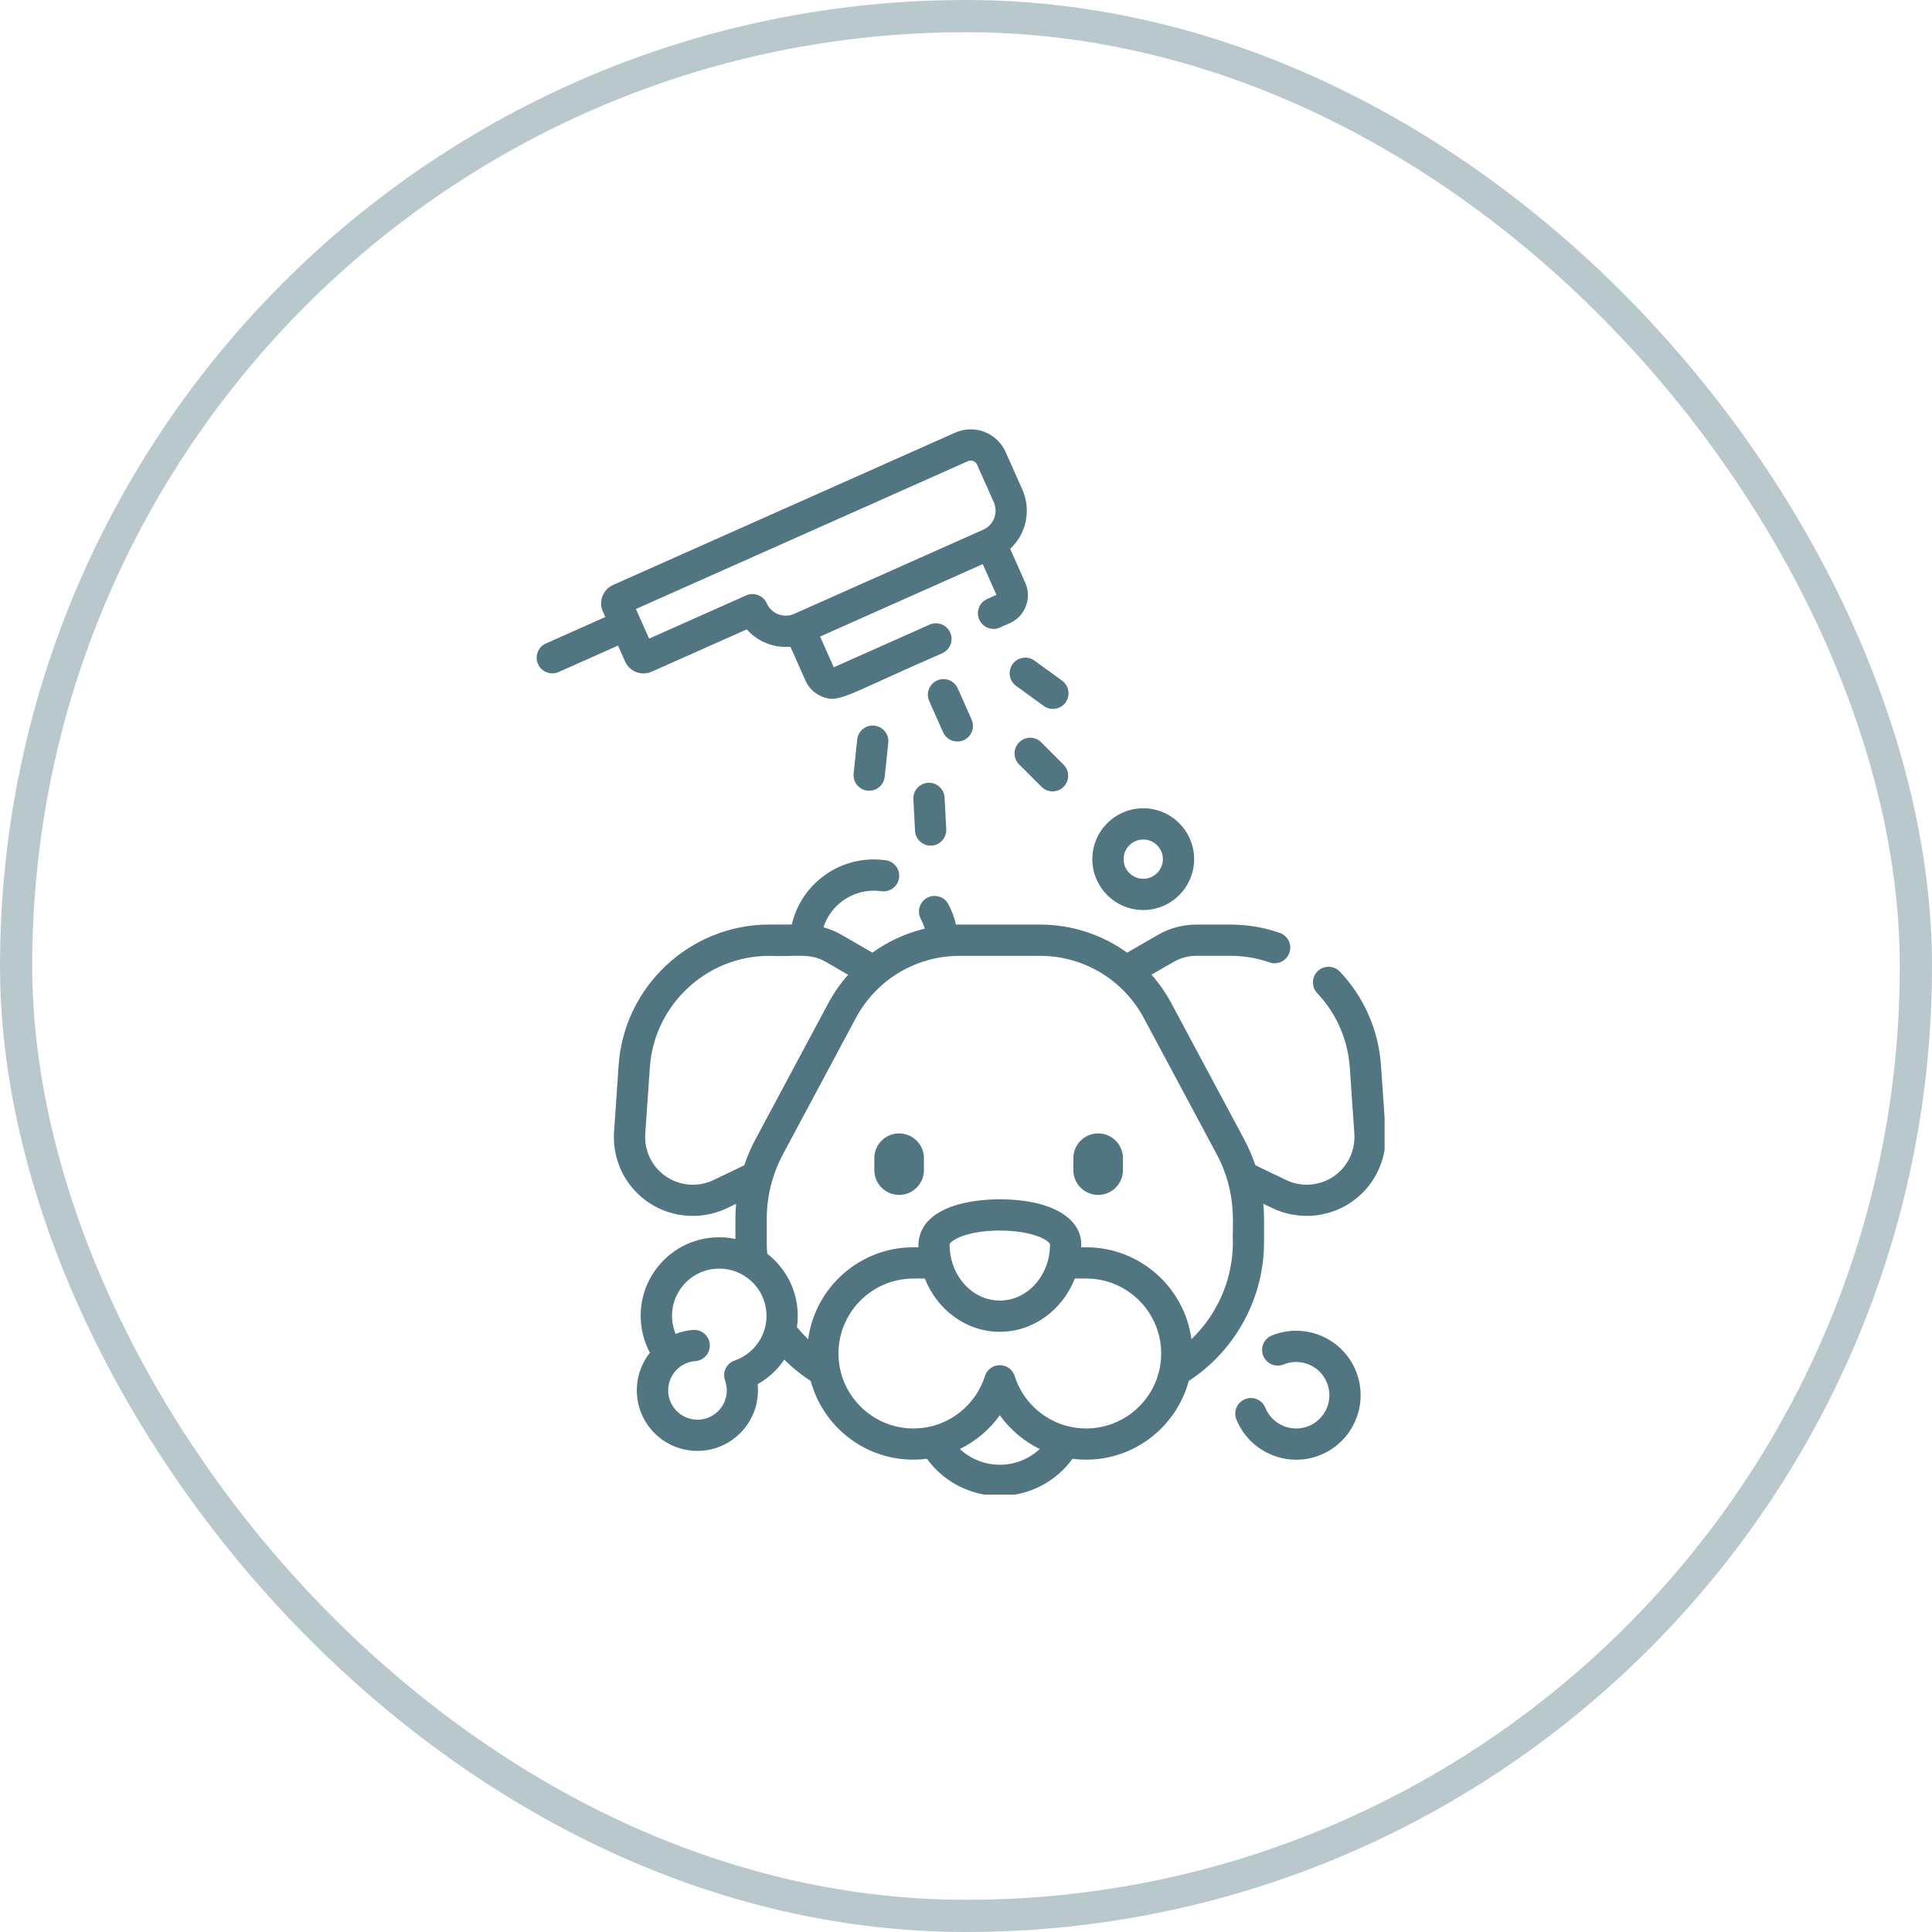 <svg width="180" height="180" viewBox="0 0 180 180" fill="none" xmlns="http://www.w3.org/2000/svg">
<rect opacity="0.4" x="1.5" y="1.5" width="177" height="177" rx="88.5" stroke="#517682" stroke-width="3"/>
<g clip-path="url(#clip0_126_1034)">
<path d="M129.087 105.419L128.66 99.233C128.435 95.98 127.076 92.888 124.836 90.526C124.283 89.944 123.361 89.919 122.777 90.472C122.192 91.025 122.169 91.947 122.722 92.529C124.498 94.4 125.576 96.852 125.754 99.431L126.181 105.617C126.348 108.024 124.597 110.103 122.196 110.351C122.053 110.367 121.899 110.375 121.742 110.375C121.076 110.375 120.407 110.223 119.809 109.934L116.958 108.562C116.68 107.735 116.335 106.933 115.923 106.163L109.128 93.465C108.61 92.498 107.988 91.609 107.28 90.81L109.347 89.618C109.988 89.247 110.719 89.051 111.463 89.051H114.629C115.882 89.051 117.111 89.257 118.278 89.665C119.036 89.928 119.867 89.527 120.131 88.768C120.395 88.009 119.993 87.178 119.234 86.914C117.757 86.4 116.208 86.14 114.629 86.14H111.463C110.209 86.14 108.973 86.472 107.889 87.097L105.011 88.758C102.69 87.083 99.866 86.14 96.894 86.14H89.4C89.289 86.14 89.179 86.14 89.068 86.144C88.915 85.486 88.678 84.851 88.358 84.245C87.981 83.535 87.1 83.265 86.389 83.642C85.679 84.018 85.409 84.899 85.786 85.61C85.941 85.903 86.065 86.208 86.159 86.52C84.394 86.943 82.739 87.706 81.283 88.756L78.406 87.097C77.876 86.79 77.308 86.553 76.72 86.392C77.364 84.404 79.229 82.982 81.419 82.982C81.644 82.982 81.881 82.999 82.121 83.032C82.919 83.143 83.653 82.586 83.763 81.79C83.874 80.992 83.317 80.259 82.521 80.148C82.147 80.096 81.776 80.07 81.419 80.07C77.708 80.07 74.579 82.642 73.769 86.138H71.665C64.307 86.138 58.145 91.889 57.638 99.23L57.211 105.415C56.935 109.396 59.827 112.836 63.793 113.245C64.039 113.27 64.294 113.284 64.554 113.284C65.656 113.284 66.761 113.032 67.749 112.556L68.581 112.154C68.538 112.618 68.517 113.086 68.517 113.556V115.431C67.859 115.291 67.172 115.241 66.469 115.293C64.521 115.437 62.745 116.329 61.468 117.808C60.192 119.287 59.567 121.174 59.711 123.123C59.787 124.15 60.072 125.137 60.55 126.03C58.713 128.348 58.95 131.787 61.287 133.804C62.322 134.697 63.614 135.176 64.967 135.176C65.01 135.176 65.052 135.176 65.095 135.174C65.192 135.174 65.291 135.168 65.388 135.161C68.492 134.934 70.831 132.222 70.604 129.118C70.6 129.066 70.596 129.014 70.59 128.963C71.596 128.398 72.438 127.608 73.067 126.675C73.816 127.42 74.641 128.084 75.534 128.664C76.667 132.88 80.522 135.993 85.091 135.993C85.518 135.993 85.943 135.966 86.362 135.912C87.925 138.068 90.436 139.371 93.142 139.371C95.848 139.371 98.357 138.068 99.92 135.912C100.339 135.966 100.764 135.993 101.191 135.993C105.76 135.993 109.617 132.88 110.749 128.662C115.094 125.84 117.767 120.945 117.767 115.739C117.753 113.87 117.804 113.255 117.705 112.152L118.538 112.554C119.526 113.032 120.632 113.282 121.732 113.282C121.993 113.282 122.247 113.269 122.489 113.243C126.457 112.832 129.349 109.392 129.075 105.413L129.087 105.419ZM66.491 109.938C65.893 110.225 65.225 110.378 64.558 110.378C64.4 110.378 64.247 110.371 64.1 110.355C61.7 110.107 59.952 108.026 60.119 105.621L60.546 99.435C60.947 93.614 65.833 89.055 71.669 89.055C74.148 89.173 75.4 88.725 76.953 89.624L79.018 90.816C78.309 91.615 77.688 92.504 77.17 93.471L70.375 106.168C69.963 106.939 69.616 107.743 69.34 108.567L66.489 109.94L66.491 109.938ZM68.449 126.754C68.082 126.88 67.78 127.15 67.613 127.5C67.254 128.245 67.655 128.627 67.708 129.338C67.818 130.838 66.687 132.15 65.186 132.263H65.183C65.151 132.265 65.122 132.267 65.091 132.269C65.087 132.269 65.084 132.269 65.08 132.269H65.072C63.626 132.315 62.389 131.222 62.261 129.776V129.772C62.261 129.761 62.26 129.749 62.258 129.738C62.258 129.724 62.258 129.71 62.256 129.697C62.256 129.693 62.256 129.691 62.256 129.687C62.256 129.677 62.256 129.666 62.256 129.654V129.646C62.221 128.765 62.611 127.921 63.313 127.375C63.327 127.366 63.341 127.352 63.354 127.342C63.766 127.034 64.259 126.849 64.785 126.811C65.586 126.752 66.188 126.056 66.13 125.252C66.072 124.45 65.375 123.849 64.571 123.907C63.999 123.948 63.453 124.076 62.943 124.274C62.766 123.845 62.657 123.387 62.622 122.915C62.535 121.743 62.912 120.605 63.68 119.716C64.449 118.825 65.518 118.288 66.691 118.202C66.799 118.195 66.908 118.191 67.017 118.191C69.297 118.191 71.234 119.959 71.403 122.271C71.438 122.737 71.397 123.197 71.291 123.633C71.287 123.651 71.281 123.668 71.277 123.686C70.916 125.089 69.876 126.263 68.451 126.754H68.449ZM89.429 135.001C90.904 134.281 92.191 133.192 93.15 131.857C94.109 133.192 95.39 134.279 96.871 135.003C95.875 135.929 94.553 136.467 93.152 136.467C91.75 136.467 90.425 135.929 89.429 135.003V135.001ZM101.199 133.088C100.642 133.088 100.093 133.022 99.563 132.894C99.341 132.841 99.122 132.777 98.911 132.703C98.876 132.692 98.839 132.678 98.804 132.665C98.786 132.659 98.769 132.651 98.751 132.645C98.647 132.606 98.542 132.564 98.439 132.519C98.421 132.511 98.404 132.503 98.387 132.496C96.57 131.696 95.145 130.132 94.538 128.206C94.347 127.601 93.784 127.189 93.15 127.189C92.515 127.189 91.952 127.601 91.762 128.208C91.572 128.814 91.298 129.384 90.959 129.906C89.994 131.383 88.486 132.474 86.733 132.894C86.207 133.022 85.658 133.086 85.103 133.086C81.252 133.086 78.119 129.953 78.119 126.102C78.119 122.251 81.252 119.119 85.103 119.119H86.162C87.317 122.034 90.015 124.082 93.152 124.082C96.288 124.082 98.986 122.034 100.141 119.119H101.201C105.052 119.119 108.185 122.251 108.185 126.102C108.185 126.564 108.14 127.014 108.054 127.451C108.054 127.459 108.051 127.465 108.051 127.472C107.412 130.669 104.584 133.086 101.201 133.086L101.199 133.088ZM88.472 115.955C88.472 115.65 89.93 114.647 93.15 114.647C94.555 114.647 95.894 114.86 96.824 115.233C97.515 115.51 97.826 115.821 97.826 115.955C97.826 118.831 95.727 121.172 93.148 121.172C91.007 121.172 89.198 119.561 88.645 117.368C88.637 117.337 88.631 117.304 88.622 117.273C88.525 116.852 88.47 116.411 88.47 115.955H88.472ZM114.865 115.743C114.865 119.175 113.433 122.44 111.005 124.771C110.353 119.942 106.203 116.207 101.199 116.207H100.735C100.737 116.124 100.739 116.038 100.739 115.955C100.739 113.391 97.76 111.735 93.15 111.735C89.697 111.735 85.466 112.756 85.565 116.207H85.101C80.095 116.207 75.945 119.943 75.295 124.775C74.924 124.419 74.575 124.041 74.249 123.641C74.325 123.125 74.344 122.593 74.305 122.055C74.146 119.903 73.067 118.034 71.481 116.807C71.45 116.456 71.436 116.1 71.436 115.745V113.56C71.436 112.368 71.605 111.182 71.931 110.041C71.939 110.017 71.945 109.994 71.953 109.971C72.199 109.128 72.531 108.313 72.945 107.539L79.74 94.841C80.392 93.62 81.256 92.558 82.269 91.689C82.325 91.648 82.377 91.603 82.428 91.555C83.99 90.266 85.897 89.424 87.942 89.15C87.983 89.146 88.022 89.14 88.061 89.135C88.503 89.08 88.952 89.053 89.406 89.053H96.9C99.497 89.053 101.95 89.965 103.881 91.561C103.928 91.607 103.978 91.648 104.031 91.687C105.046 92.556 105.91 93.62 106.564 94.843L113.359 107.541C115.36 111.277 114.76 114.429 114.867 115.747L114.865 115.743Z" fill="#517682"/>
<path d="M118.495 124.425C117.75 124.728 117.393 125.578 117.696 126.322C117.998 127.067 118.847 127.424 119.592 127.121C121.174 126.477 122.985 127.24 123.629 128.824C124.273 130.405 123.509 132.216 121.927 132.861C120.345 133.505 118.534 132.742 117.89 131.159C117.587 130.413 116.739 130.056 115.993 130.359C115.248 130.662 114.891 131.512 115.194 132.255C116.143 134.584 118.394 135.999 120.766 135.999C121.519 135.999 122.284 135.858 123.024 135.555C126.092 134.307 127.573 130.794 126.323 127.725C125.075 124.656 121.562 123.175 118.493 124.425H118.495Z" fill="#517682"/>
<path d="M106.513 84.786C109.128 84.786 111.255 82.659 111.255 80.044C111.255 77.43 109.128 75.305 106.513 75.305C103.899 75.305 101.771 77.432 101.771 80.044C101.771 82.657 103.899 84.786 106.513 84.786ZM106.513 78.216C107.523 78.216 108.344 79.037 108.344 80.044C108.344 81.052 107.523 81.875 106.513 81.875C105.504 81.875 104.683 81.054 104.683 80.044C104.683 79.035 105.504 78.216 106.513 78.216Z" fill="#517682"/>
<path d="M58.236 61.627C58.44 62.085 58.811 62.438 59.28 62.617C59.498 62.7 59.727 62.743 59.954 62.743C60.214 62.743 60.474 62.689 60.719 62.58L69.573 58.638C70.592 59.789 72.112 60.392 73.642 60.255L75.047 63.414C75.356 64.109 75.916 64.643 76.627 64.915C78.203 65.52 78.626 64.851 87.789 60.858C88.523 60.53 88.853 59.67 88.527 58.935C88.199 58.201 87.339 57.871 86.605 58.197L77.681 62.17L76.406 59.306L91.562 52.557L92.836 55.424L91.972 55.808C91.238 56.136 90.908 56.996 91.236 57.731C91.479 58.273 92.009 58.595 92.568 58.595C92.766 58.595 92.968 58.554 93.16 58.467L94.08 58.057C94.775 57.749 95.308 57.186 95.58 56.476C95.852 55.765 95.833 54.993 95.522 54.3L94.117 51.136C95.592 49.764 96.112 47.553 95.248 45.612L93.692 42.114C93.305 41.245 92.603 40.579 91.714 40.237C90.827 39.898 89.858 39.923 88.991 40.309L57.12 54.498C56.662 54.702 56.309 55.072 56.13 55.542C55.95 56.01 55.963 56.52 56.167 56.98L56.394 57.489L50.864 59.95C50.129 60.278 49.799 61.138 50.127 61.871C50.367 62.413 50.899 62.735 51.456 62.735C51.654 62.735 51.856 62.694 52.048 62.609L57.578 60.148L58.236 61.625V61.627ZM68.287 52.714L90.175 42.968C90.388 42.873 90.578 42.92 90.672 42.955C90.765 42.99 90.938 43.083 91.033 43.297L92.589 46.794C93.022 47.769 92.583 48.916 91.609 49.348L73.993 57.192C73.993 57.192 73.987 57.194 73.985 57.196C73.954 57.207 73.923 57.219 73.892 57.233C73.89 57.233 73.888 57.234 73.886 57.236C72.935 57.594 71.856 57.151 71.439 56.212C71.111 55.476 70.251 55.148 69.517 55.474L60.478 59.498L59.247 56.738L68.287 52.712V52.714Z" fill="#517682"/>
<path d="M89.194 69.086C89.392 69.086 89.594 69.045 89.786 68.96C90.522 68.634 90.85 67.772 90.524 67.038L89.231 64.135C88.905 63.399 88.043 63.071 87.31 63.397C86.576 63.723 86.246 64.585 86.572 65.319L87.865 68.222C88.107 68.764 88.637 69.086 89.196 69.086H89.194Z" fill="#517682"/>
<path d="M94.347 61.87C93.874 62.52 94.017 63.43 94.67 63.902L97.241 65.771C97.499 65.958 97.798 66.049 98.095 66.049C98.546 66.049 98.99 65.841 99.273 65.449C99.745 64.799 99.602 63.889 98.951 63.415L96.38 61.548C95.729 61.076 94.819 61.218 94.347 61.87Z" fill="#517682"/>
<path d="M79.862 68.902L79.531 72.064C79.447 72.863 80.025 73.579 80.827 73.663C80.879 73.669 80.93 73.671 80.98 73.671C81.716 73.671 82.347 73.116 82.426 72.368L82.758 69.207C82.842 68.407 82.263 67.691 81.462 67.607C80.66 67.524 79.946 68.102 79.862 68.904V68.902Z" fill="#517682"/>
<path d="M97.01 69.158C96.442 68.589 95.52 68.589 94.951 69.158C94.382 69.727 94.38 70.649 94.951 71.217L97.034 73.304C97.317 73.589 97.692 73.731 98.064 73.731C98.437 73.731 98.808 73.589 99.093 73.304C99.662 72.735 99.664 71.815 99.093 71.245L97.01 69.158Z" fill="#517682"/>
<path d="M86.473 72.931C85.67 72.974 85.055 73.659 85.097 74.463L85.253 77.407C85.293 78.183 85.936 78.785 86.704 78.785C86.732 78.785 86.757 78.785 86.784 78.783C87.588 78.741 88.203 78.055 88.16 77.252L88.005 74.307C87.962 73.506 87.273 72.889 86.473 72.931Z" fill="#517682"/>
<path d="M83.767 111.327C85.044 111.327 86.079 110.293 86.079 109.016V107.907C86.079 106.632 85.044 105.598 83.767 105.598C82.49 105.598 81.457 106.632 81.457 107.907V109.016C81.457 110.293 82.492 111.327 83.767 111.327Z" fill="#517682"/>
<path d="M102.313 111.327C103.588 111.327 104.625 110.293 104.625 109.016V107.907C104.625 106.632 103.588 105.598 102.313 105.598C101.038 105.598 100.001 106.632 100.001 107.907V109.016C100.001 110.293 101.036 111.327 102.313 111.327Z" fill="#517682"/>
</g>
<defs>
<clipPath id="clip0_126_1034">
<rect width="79" height="99.247" fill="white" transform="translate(50 40)"/>
</clipPath>
</defs>
</svg>
